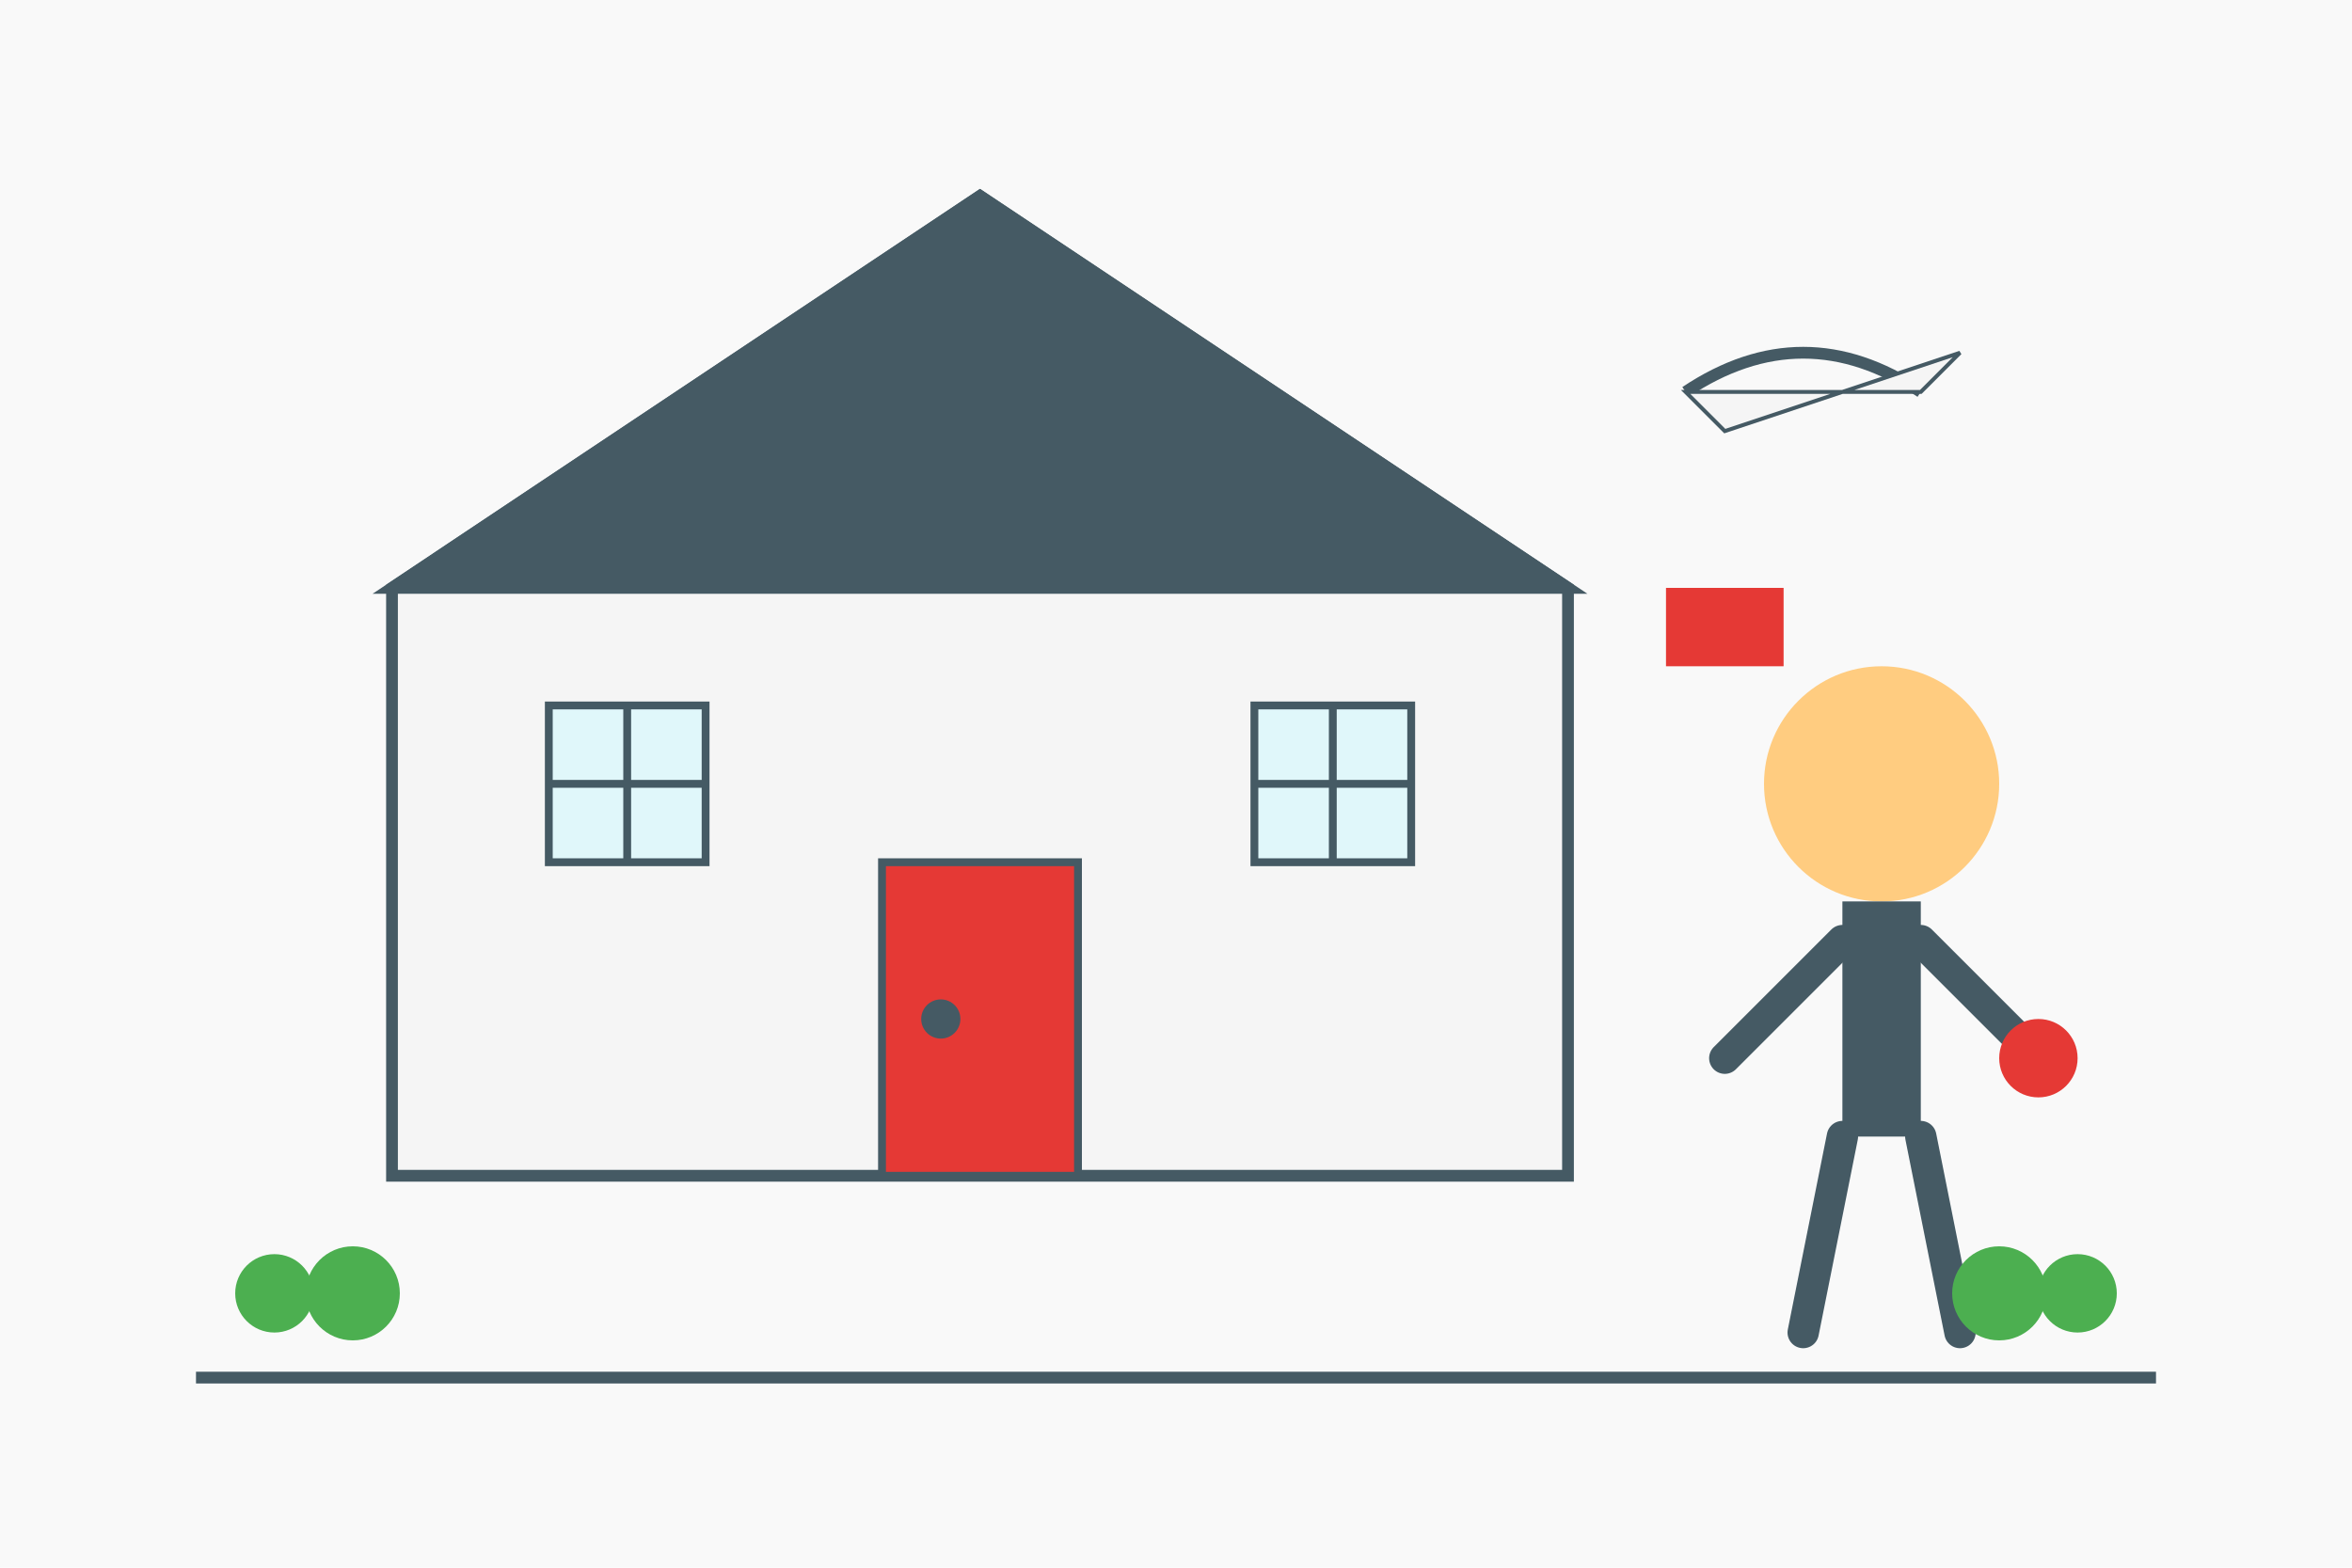 <svg xmlns="http://www.w3.org/2000/svg" width="600" height="400" viewBox="0 0 600 400">
  <!-- Background -->
  <rect width="600" height="400" fill="#f9f9f9"/>
  
  <!-- House Shape -->
  <polygon points="100,300 100,150 250,50 400,150 400,300" fill="#f5f5f5" stroke="#455a64" stroke-width="3"/>
  
  <!-- Roof -->
  <polygon points="100,150 250,50 400,150" fill="#455a64" stroke="#455a64" stroke-width="3"/>
  
  <!-- Door -->
  <rect x="225" y="220" width="50" height="80" fill="#e53935" stroke="#455a64" stroke-width="2"/>
  <circle cx="240" cy="260" r="5" fill="#455a64"/>
  
  <!-- Windows -->
  <rect x="140" y="180" width="40" height="40" fill="#e0f7fa" stroke="#455a64" stroke-width="2"/>
  <rect x="320" y="180" width="40" height="40" fill="#e0f7fa" stroke="#455a64" stroke-width="2"/>
  
  <!-- Window Frames -->
  <line x1="160" y1="180" x2="160" y2="220" stroke="#455a64" stroke-width="2"/>
  <line x1="140" y1="200" x2="180" y2="200" stroke="#455a64" stroke-width="2"/>
  <line x1="340" y1="180" x2="340" y2="220" stroke="#455a64" stroke-width="2"/>
  <line x1="320" y1="200" x2="360" y2="200" stroke="#455a64" stroke-width="2"/>
  
  <!-- Worker Figure -->
  <circle cx="480" cy="200" r="30" fill="#ffcc80"/> <!-- Head -->
  <rect x="470" y="230" width="20" height="60" fill="#455a64"/> <!-- Body -->
  <line x1="470" y1="240" x2="440" y2="270" stroke="#455a64" stroke-width="8" stroke-linecap="round"/> <!-- Left Arm -->
  <line x1="490" y1="240" x2="520" y2="270" stroke="#455a64" stroke-width="8" stroke-linecap="round"/> <!-- Right Arm -->
  <line x1="470" y1="290" x2="460" y2="340" stroke="#455a64" stroke-width="8" stroke-linecap="round"/> <!-- Left Leg -->
  <line x1="490" y1="290" x2="500" y2="340" stroke="#455a64" stroke-width="8" stroke-linecap="round"/> <!-- Right Leg -->
  <circle cx="520" cy="270" r="10" fill="#e53935"/> <!-- Paint Roller -->
  
  <!-- Renovation Elements -->
  <rect x="425" y="150" width="30" height="20" fill="#e53935"/> <!-- Paint Bucket -->
  <path d="M430,100 Q460,80 490,100" stroke="#455a64" stroke-width="3" fill="none"/> <!-- Paintbrush Arc -->
  <path d="M430,100 L440,110 L500,90 L490,100 Z" fill="#f5f5f5" stroke="#455a64" stroke-width="1"/> <!-- Paintbrush -->
  
  <!-- Decorative Elements -->
  <rect x="50" y="350" width="500" height="3" fill="#455a64"/> <!-- Ground -->
  <circle cx="70" cy="330" r="10" fill="#4caf50"/> <!-- Bush 1 -->
  <circle cx="90" cy="330" r="12" fill="#4caf50"/> <!-- Bush 2 -->
  <circle cx="530" cy="330" r="10" fill="#4caf50"/> <!-- Bush 3 -->
  <circle cx="510" cy="330" r="12" fill="#4caf50"/> <!-- Bush 4 -->
</svg>
